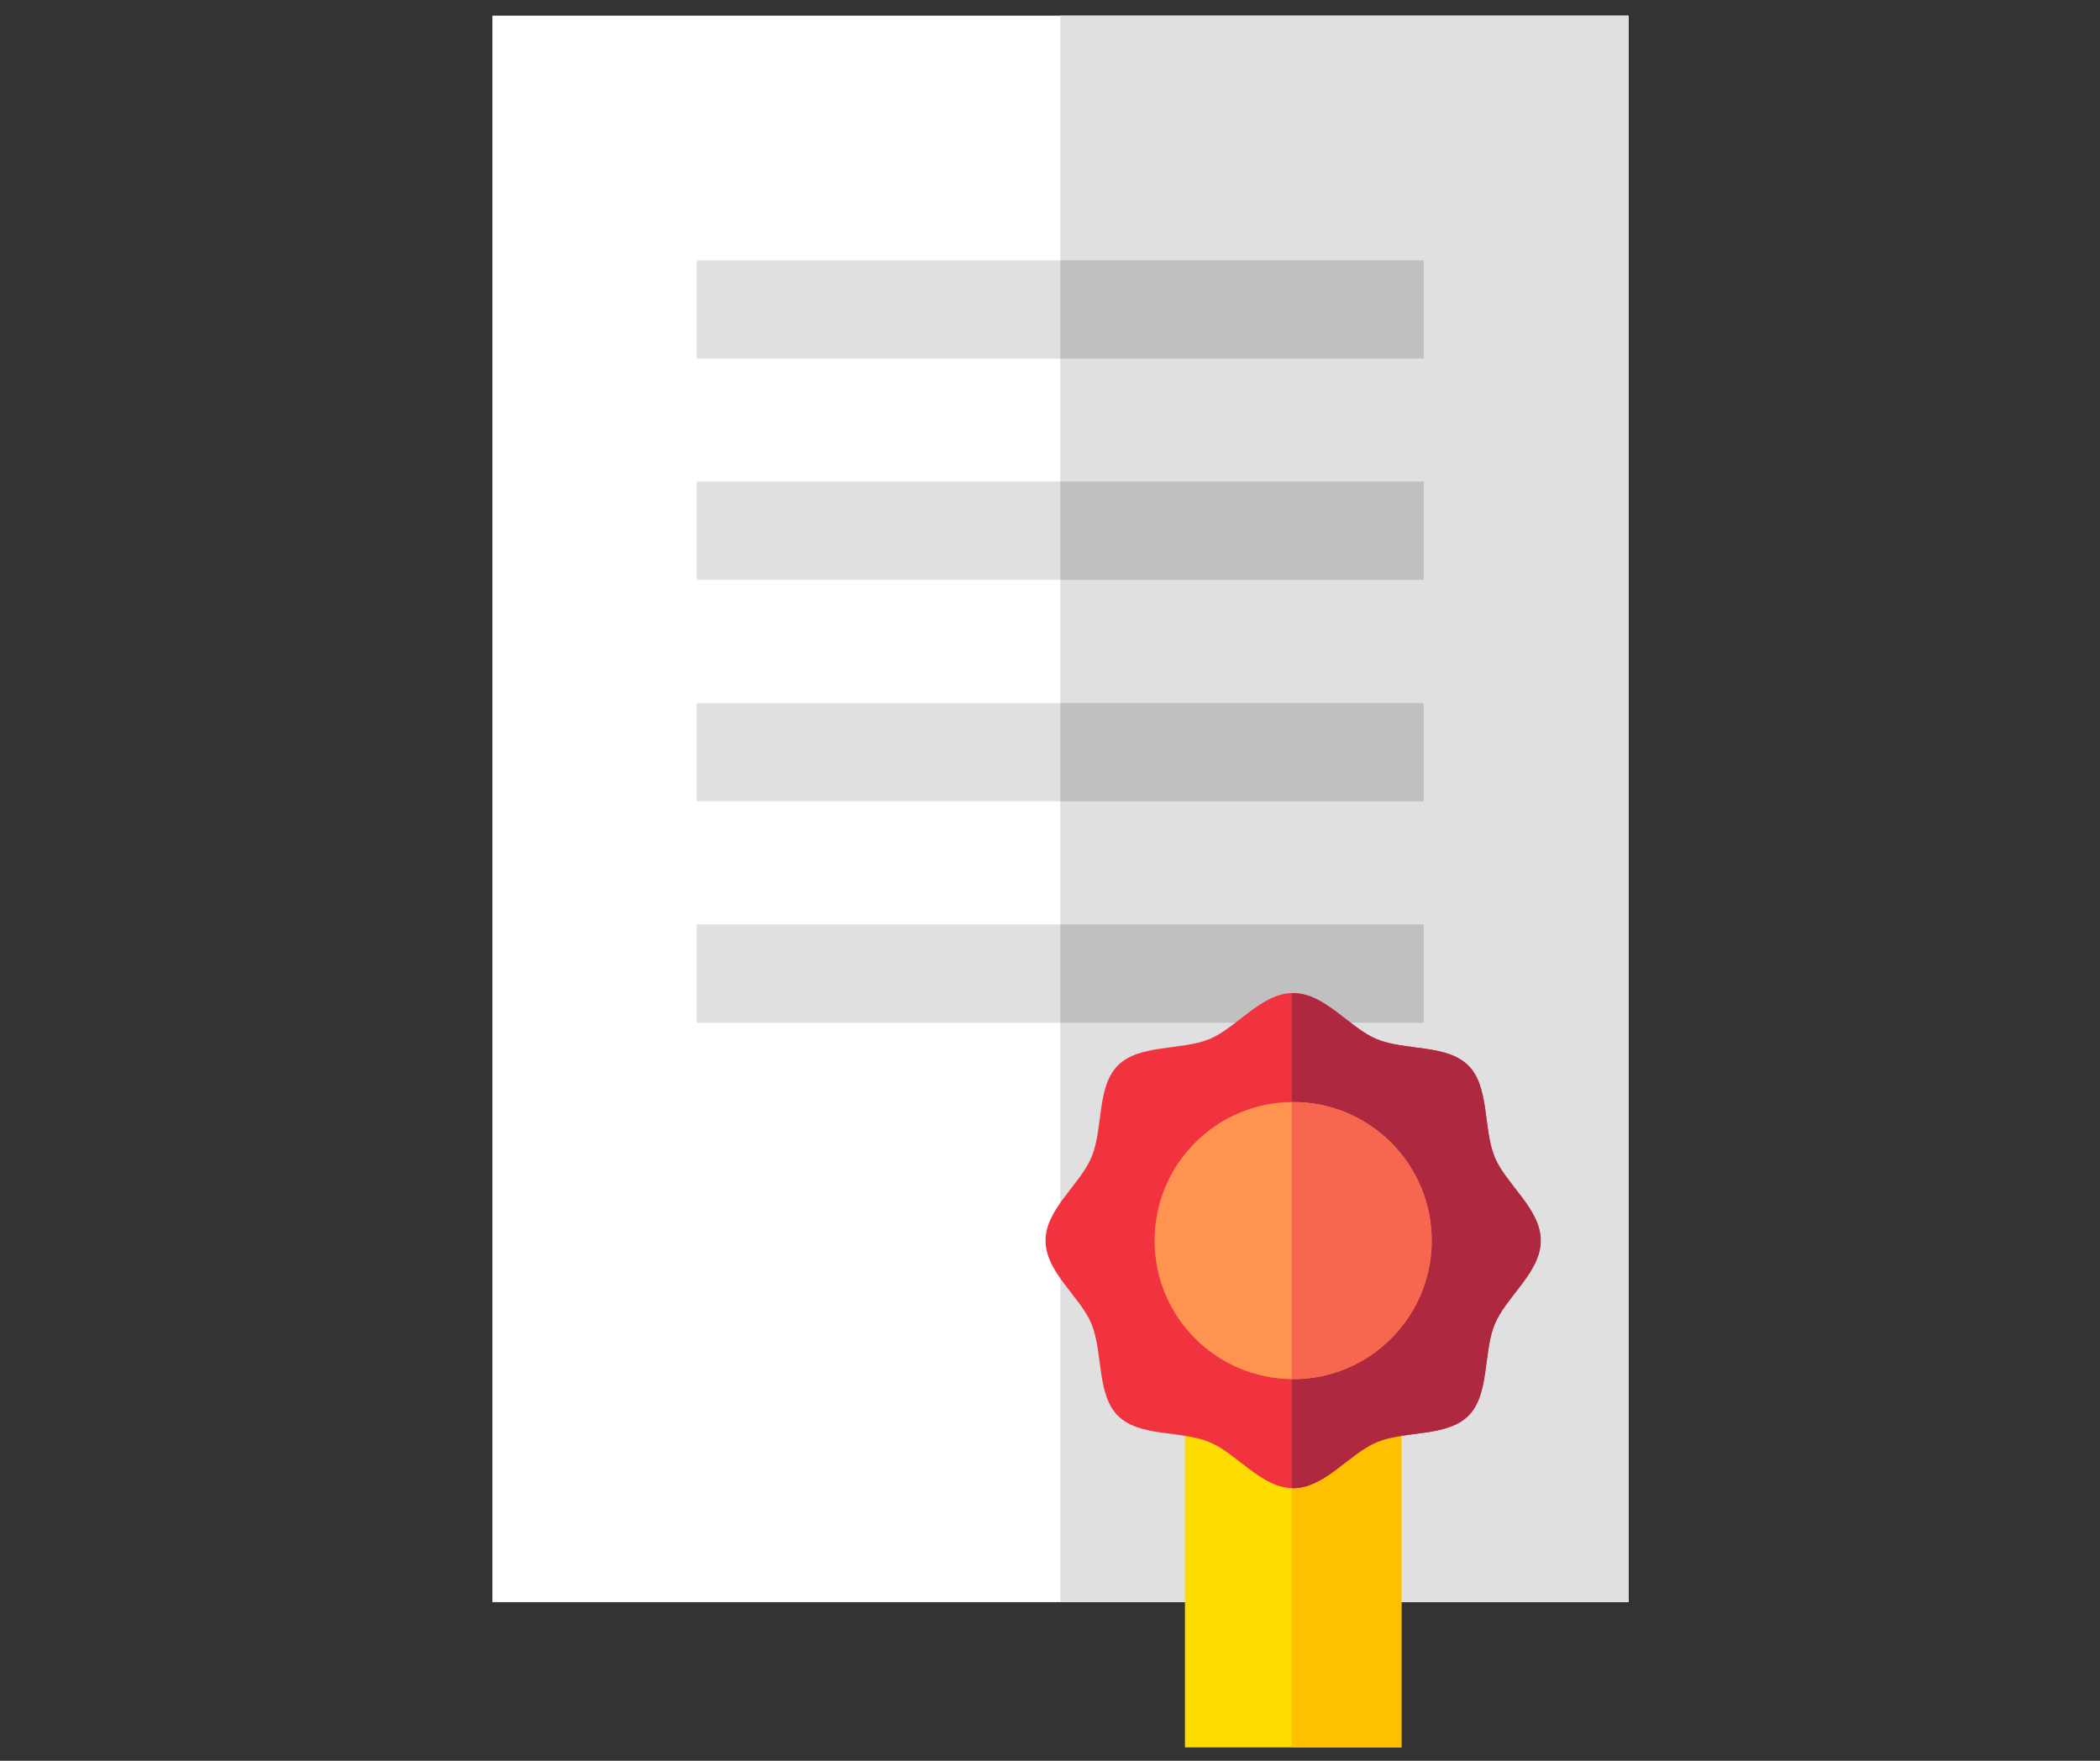 <?xml version="1.0" encoding="utf-8"?>
<!-- Generator: Adobe Illustrator 25.4.1, SVG Export Plug-In . SVG Version: 6.00 Build 0)  -->
<svg version="1.1" id="Layer_3" xmlns="http://www.w3.org/2000/svg" xmlns:xlink="http://www.w3.org/1999/xlink" x="0px" y="0px"
	 viewBox="0 0 940 788" style="enable-background:new 0 0 940 788;" xml:space="preserve">
<rect x="0" y="0" width="940" height="788" fill="#333333" stroke="none"/>
<style type="text/css">
	.st0{fill:#FFFFFF;}
	.st1{fill:#E0E0E0;}
	.st2{fill:#FFDC00;}
	.st3{fill:#FFC000;}
	.st4{fill:#C0C0C0;}
	.st5{fill:#F1333F;}
	.st6{fill:#AE283F;}
	.st7{fill:#FF9451;}
	.st8{fill:#F7674F;}
</style>
<rect x="220.4" y="7" class="st0" width="508.6" height="710"/>
<rect x="474.6" y="7" class="st1" width="254.3" height="710"/>
<rect x="530.4" y="610.3" class="st2" width="96.9" height="171.7"/>
<rect x="578.1" y="610.3" class="st3" width="49.2" height="171.7"/>
<rect x="311.9" y="116.5" class="st1" width="325.5" height="44"/>
<rect x="474.6" y="116.5" class="st4" width="162.7" height="44"/>
<rect x="311.9" y="215.5" class="st1" width="325.5" height="44"/>
<rect x="474.6" y="215.5" class="st4" width="162.7" height="44"/>
<rect x="311.9" y="314.6" class="st1" width="325.5" height="44"/>
<rect x="474.6" y="314.6" class="st4" width="162.7" height="44"/>
<rect x="311.9" y="413.7" class="st1" width="325.5" height="44"/>
<rect x="474.6" y="413.7" class="st4" width="162.7" height="44"/>
<path class="st5" d="M468,555.2c0-14.1,15.5-25.1,20.6-37.4c5.3-12.7,2.2-31.4,11.8-41c9.6-9.6,28.3-6.6,41-11.8
	c12.3-5.1,23.2-20.6,37.4-20.6s25.1,15.5,37.4,20.6c12.7,5.3,31.4,2.2,41,11.8c9.6,9.6,6.6,28.3,11.8,41
	c5.1,12.3,20.6,23.2,20.6,37.4c0,14.1-15.5,25.1-20.6,37.4c-5.3,12.7-2.2,31.4-11.8,41c-9.6,9.6-28.3,6.6-41,11.8
	c-12.3,5.1-23.2,20.6-37.4,20.6c-14.1,0-25.1-15.5-37.4-20.6c-12.7-5.3-31.4-2.2-41-11.8c-9.6-9.6-6.6-28.3-11.8-41
	C483.6,580.3,468,569.4,468,555.2z"/>
<path class="st6" d="M669.1,517.9c-5.3-12.7-2.2-31.4-11.8-41c-9.6-9.6-28.3-6.6-41-11.8c-12.3-5.1-23.2-20.6-37.4-20.6
	c-0.2,0-0.5,0-0.7,0V666c0.2,0,0.5,0,0.7,0c14.1,0,25.1-15.5,37.4-20.6c12.7-5.3,31.4-2.2,41-11.8c9.6-9.6,6.6-28.3,11.8-41
	c5.1-12.3,20.6-23.2,20.6-37.4S674.2,530.2,669.1,517.9z"/>
<circle class="st7" cx="578.8" cy="555.2" r="62"/>
<path class="st8" d="M578.9,493.2c-0.2,0-0.5,0-0.7,0v124c0.2,0,0.5,0,0.7,0c34.2,0,62-27.8,62-62
	C640.9,521,613.1,493.2,578.9,493.2z"/>
</svg>
